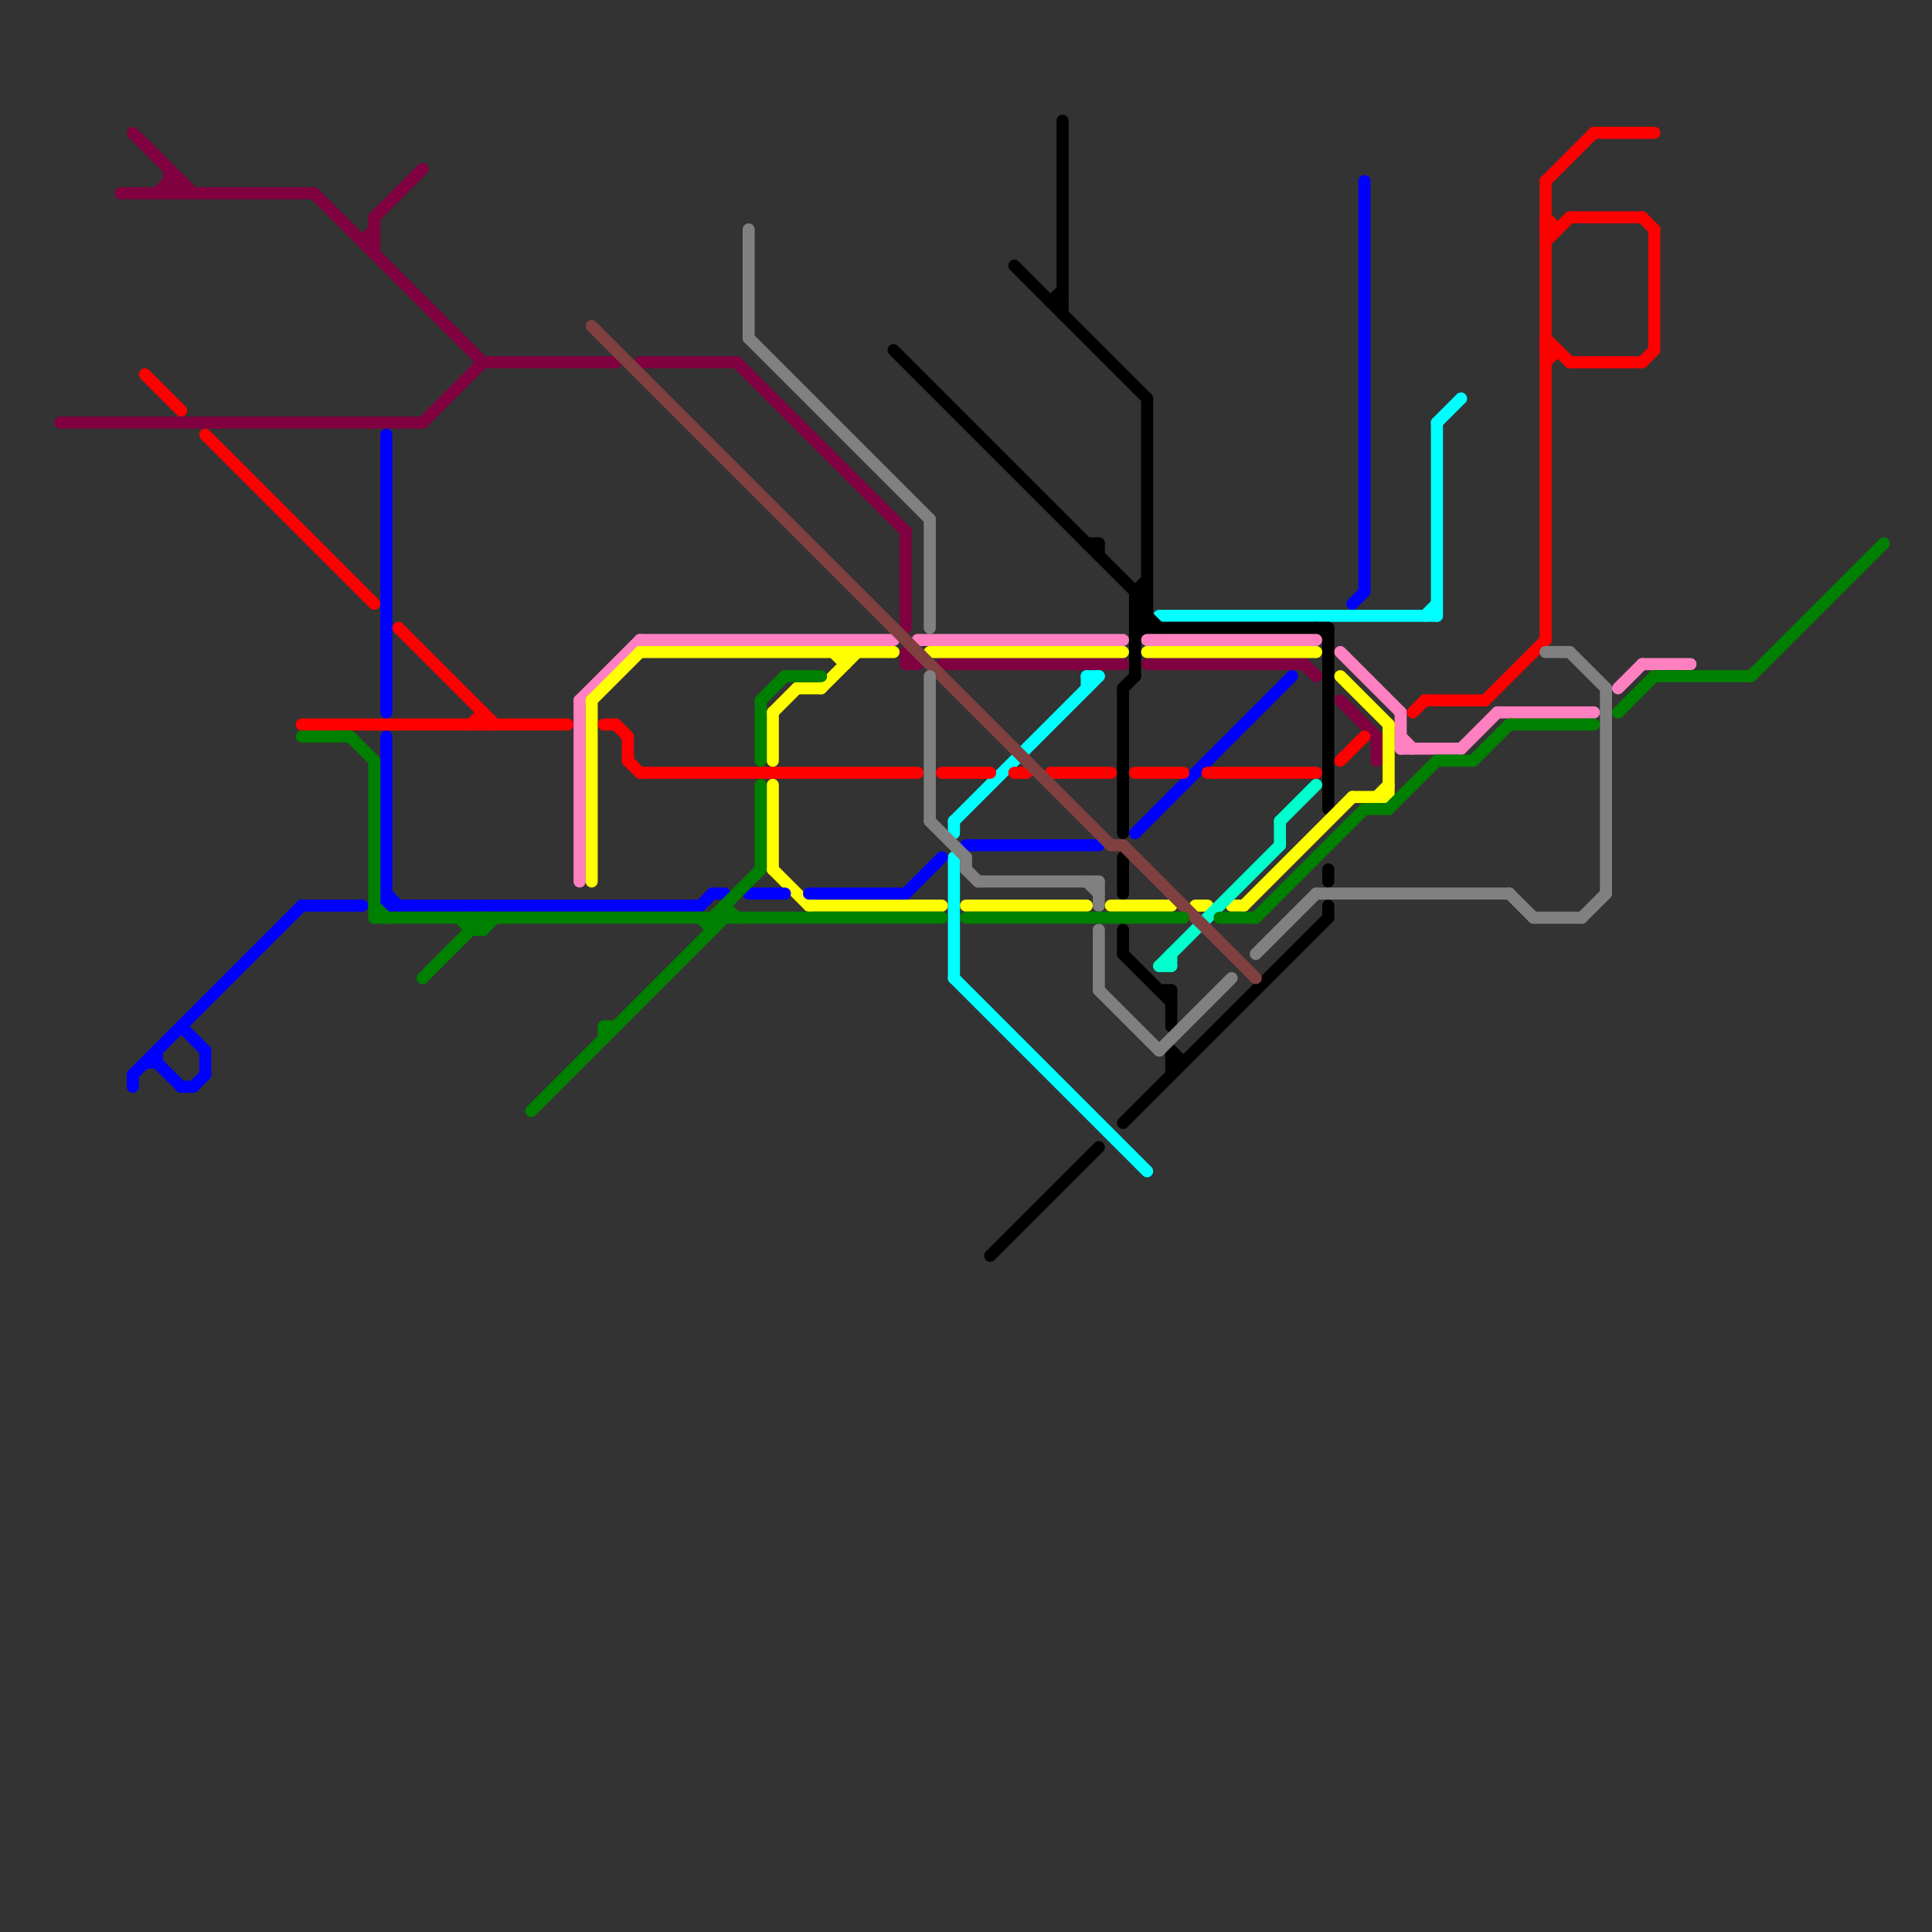 
<svg version="1.1" xmlns="http://www.w3.org/2000/svg" viewBox="0 0 160 160">
<rect x="0" y="0" width="160" height="160" fill="#333333" stroke="none"/>
<style>line { stroke-width: 1; fill: none; stroke-linecap: round; stroke-linejoin: round; } .c0 { stroke: #800040 } .c1 { stroke: #00ffff } .c2 { stroke: #000000 } .c3 { stroke: #ff80c0 } .c4 { stroke: #ffff00 } .c5 { stroke: #0000ff } .c6 { stroke: #ff0000 } .c7 { stroke: #00ffcc } .c8 { stroke: #804040 } .c9 { stroke: #808080 } .c10 { stroke: #008000 }</style><line class="c0" x1="30" y1="20" x2="31" y2="20"/><line class="c0" x1="75" y1="54" x2="75" y2="55"/><line class="c0" x1="31" y1="18" x2="35" y2="14"/><line class="c0" x1="14" y1="16" x2="15" y2="15"/><line class="c0" x1="14" y1="14" x2="14" y2="16"/><line class="c0" x1="15" y1="15" x2="15" y2="16"/><line class="c0" x1="10" y1="16" x2="26" y2="16"/><line class="c0" x1="75" y1="55" x2="76" y2="55"/><line class="c0" x1="111" y1="58" x2="114" y2="61"/><line class="c0" x1="35" y1="35" x2="40" y2="30"/><line class="c0" x1="30" y1="20" x2="31" y2="19"/><line class="c0" x1="114" y1="61" x2="114" y2="63"/><line class="c0" x1="14" y1="15" x2="15" y2="16"/><line class="c0" x1="26" y1="16" x2="40" y2="30"/><line class="c0" x1="53" y1="30" x2="61" y2="30"/><line class="c0" x1="78" y1="55" x2="93" y2="55"/><line class="c0" x1="5" y1="35" x2="35" y2="35"/><line class="c0" x1="31" y1="18" x2="31" y2="21"/><line class="c0" x1="108" y1="55" x2="109" y2="56"/><line class="c0" x1="95" y1="55" x2="108" y2="55"/><line class="c0" x1="75" y1="54" x2="76" y2="55"/><line class="c0" x1="11" y1="11" x2="16" y2="16"/><line class="c0" x1="14" y1="15" x2="15" y2="15"/><line class="c0" x1="75" y1="44" x2="75" y2="52"/><line class="c0" x1="40" y1="30" x2="51" y2="30"/><line class="c0" x1="13" y1="16" x2="14" y2="15"/><line class="c0" x1="61" y1="30" x2="75" y2="44"/><line class="c1" x1="118" y1="51" x2="119" y2="50"/><line class="c1" x1="119" y1="35" x2="119" y2="51"/><line class="c1" x1="79" y1="71" x2="79" y2="81"/><line class="c1" x1="96" y1="51" x2="119" y2="51"/><line class="c1" x1="79" y1="68" x2="79" y2="69"/><line class="c1" x1="79" y1="81" x2="95" y2="97"/><line class="c1" x1="90" y1="56" x2="90" y2="57"/><line class="c1" x1="90" y1="56" x2="91" y2="56"/><line class="c1" x1="119" y1="35" x2="121" y2="33"/><line class="c1" x1="79" y1="68" x2="91" y2="56"/><line class="c2" x1="110" y1="52" x2="110" y2="67"/><line class="c2" x1="94" y1="49" x2="95" y2="48"/><line class="c2" x1="94" y1="51" x2="95" y2="50"/><line class="c2" x1="110" y1="72" x2="110" y2="73"/><line class="c2" x1="109" y1="52" x2="110" y2="53"/><line class="c2" x1="84" y1="22" x2="95" y2="33"/><line class="c2" x1="82" y1="104" x2="91" y2="95"/><line class="c2" x1="97" y1="87" x2="98" y2="88"/><line class="c2" x1="74" y1="29" x2="95" y2="50"/><line class="c2" x1="88" y1="10" x2="88" y2="26"/><line class="c2" x1="87" y1="25" x2="88" y2="24"/><line class="c2" x1="93" y1="57" x2="94" y2="56"/><line class="c2" x1="94" y1="50" x2="95" y2="49"/><line class="c2" x1="97" y1="82" x2="97" y2="85"/><line class="c2" x1="90" y1="45" x2="91" y2="45"/><line class="c2" x1="94" y1="51" x2="95" y2="52"/><line class="c2" x1="93" y1="57" x2="93" y2="69"/><line class="c2" x1="97" y1="87" x2="97" y2="89"/><line class="c2" x1="96" y1="82" x2="97" y2="82"/><line class="c2" x1="93" y1="77" x2="93" y2="79"/><line class="c2" x1="95" y1="33" x2="95" y2="52"/><line class="c2" x1="93" y1="93" x2="110" y2="76"/><line class="c2" x1="93" y1="79" x2="97" y2="83"/><line class="c2" x1="94" y1="52" x2="110" y2="52"/><line class="c2" x1="93" y1="71" x2="93" y2="74"/><line class="c2" x1="94" y1="53" x2="95" y2="52"/><line class="c2" x1="91" y1="45" x2="91" y2="46"/><line class="c2" x1="94" y1="49" x2="94" y2="56"/><line class="c2" x1="94" y1="49" x2="95" y2="49"/><line class="c2" x1="94" y1="51" x2="95" y2="51"/><line class="c2" x1="94" y1="52" x2="95" y2="51"/><line class="c2" x1="94" y1="50" x2="96" y2="52"/><line class="c2" x1="97" y1="88" x2="98" y2="88"/><line class="c2" x1="87" y1="25" x2="88" y2="25"/><line class="c2" x1="94" y1="50" x2="95" y2="50"/><line class="c2" x1="110" y1="75" x2="110" y2="76"/><line class="c3" x1="76" y1="53" x2="93" y2="53"/><line class="c3" x1="48" y1="58" x2="48" y2="73"/><line class="c3" x1="111" y1="54" x2="116" y2="59"/><line class="c3" x1="48" y1="58" x2="53" y2="53"/><line class="c3" x1="53" y1="53" x2="74" y2="53"/><line class="c3" x1="134" y1="57" x2="136" y2="55"/><line class="c3" x1="136" y1="55" x2="140" y2="55"/><line class="c3" x1="116" y1="61" x2="117" y2="62"/><line class="c3" x1="116" y1="62" x2="121" y2="62"/><line class="c3" x1="95" y1="53" x2="109" y2="53"/><line class="c3" x1="116" y1="59" x2="116" y2="62"/><line class="c3" x1="121" y1="62" x2="124" y2="59"/><line class="c3" x1="124" y1="59" x2="132" y2="59"/><line class="c4" x1="80" y1="75" x2="90" y2="75"/><line class="c4" x1="69" y1="54" x2="70" y2="55"/><line class="c4" x1="115" y1="60" x2="115" y2="66"/><line class="c4" x1="64" y1="65" x2="64" y2="72"/><line class="c4" x1="64" y1="72" x2="67" y2="75"/><line class="c4" x1="112" y1="66" x2="115" y2="66"/><line class="c4" x1="67" y1="75" x2="78" y2="75"/><line class="c4" x1="66" y1="57" x2="68" y2="57"/><line class="c4" x1="64" y1="59" x2="64" y2="63"/><line class="c4" x1="49" y1="58" x2="49" y2="73"/><line class="c4" x1="64" y1="59" x2="66" y2="57"/><line class="c4" x1="111" y1="56" x2="115" y2="60"/><line class="c4" x1="102" y1="75" x2="103" y2="75"/><line class="c4" x1="114" y1="66" x2="115" y2="65"/><line class="c4" x1="95" y1="54" x2="109" y2="54"/><line class="c4" x1="103" y1="75" x2="112" y2="66"/><line class="c4" x1="92" y1="75" x2="97" y2="75"/><line class="c4" x1="49" y1="58" x2="53" y2="54"/><line class="c4" x1="70" y1="54" x2="70" y2="55"/><line class="c4" x1="53" y1="54" x2="74" y2="54"/><line class="c4" x1="77" y1="54" x2="93" y2="54"/><line class="c4" x1="68" y1="57" x2="71" y2="54"/><line class="c4" x1="99" y1="75" x2="100" y2="75"/><line class="c5" x1="12" y1="88" x2="13" y2="88"/><line class="c5" x1="11" y1="89" x2="11" y2="90"/><line class="c5" x1="17" y1="87" x2="17" y2="89"/><line class="c5" x1="94" y1="69" x2="107" y2="56"/><line class="c5" x1="16" y1="90" x2="17" y2="89"/><line class="c5" x1="59" y1="74" x2="60" y2="74"/><line class="c5" x1="80" y1="70" x2="91" y2="70"/><line class="c5" x1="67" y1="74" x2="75" y2="74"/><line class="c5" x1="75" y1="74" x2="78" y2="71"/><line class="c5" x1="32" y1="74" x2="33" y2="75"/><line class="c5" x1="32" y1="61" x2="32" y2="75"/><line class="c5" x1="15" y1="90" x2="16" y2="90"/><line class="c5" x1="13" y1="87" x2="13" y2="88"/><line class="c5" x1="15" y1="85" x2="17" y2="87"/><line class="c5" x1="11" y1="89" x2="25" y2="75"/><line class="c5" x1="113" y1="15" x2="113" y2="49"/><line class="c5" x1="25" y1="75" x2="30" y2="75"/><line class="c5" x1="32" y1="36" x2="32" y2="59"/><line class="c5" x1="13" y1="88" x2="15" y2="90"/><line class="c5" x1="112" y1="50" x2="113" y2="49"/><line class="c5" x1="62" y1="74" x2="65" y2="74"/><line class="c5" x1="58" y1="75" x2="59" y2="74"/><line class="c5" x1="32" y1="75" x2="58" y2="75"/><line class="c6" x1="50" y1="60" x2="51" y2="60"/><line class="c6" x1="51" y1="60" x2="52" y2="61"/><line class="c6" x1="52" y1="63" x2="53" y2="64"/><line class="c6" x1="84" y1="64" x2="85" y2="64"/><line class="c6" x1="39" y1="60" x2="40" y2="59"/><line class="c6" x1="128" y1="15" x2="132" y2="11"/><line class="c6" x1="12" y1="31" x2="15" y2="34"/><line class="c6" x1="128" y1="15" x2="128" y2="53"/><line class="c6" x1="117" y1="59" x2="118" y2="58"/><line class="c6" x1="128" y1="19" x2="129" y2="19"/><line class="c6" x1="33" y1="52" x2="41" y2="60"/><line class="c6" x1="87" y1="64" x2="92" y2="64"/><line class="c6" x1="130" y1="18" x2="136" y2="18"/><line class="c6" x1="136" y1="18" x2="137" y2="19"/><line class="c6" x1="130" y1="30" x2="136" y2="30"/><line class="c6" x1="40" y1="59" x2="40" y2="60"/><line class="c6" x1="128" y1="30" x2="129" y2="29"/><line class="c6" x1="128" y1="28" x2="130" y2="30"/><line class="c6" x1="53" y1="64" x2="76" y2="64"/><line class="c6" x1="25" y1="60" x2="47" y2="60"/><line class="c6" x1="137" y1="19" x2="137" y2="29"/><line class="c6" x1="123" y1="58" x2="128" y2="53"/><line class="c6" x1="17" y1="36" x2="31" y2="50"/><line class="c6" x1="94" y1="64" x2="98" y2="64"/><line class="c6" x1="136" y1="30" x2="137" y2="29"/><line class="c6" x1="128" y1="18" x2="129" y2="19"/><line class="c6" x1="132" y1="11" x2="137" y2="11"/><line class="c6" x1="118" y1="58" x2="123" y2="58"/><line class="c6" x1="128" y1="29" x2="129" y2="29"/><line class="c6" x1="111" y1="63" x2="113" y2="61"/><line class="c6" x1="128" y1="20" x2="130" y2="18"/><line class="c6" x1="78" y1="64" x2="82" y2="64"/><line class="c6" x1="52" y1="61" x2="52" y2="63"/><line class="c6" x1="100" y1="64" x2="109" y2="64"/><line class="c7" x1="97" y1="79" x2="97" y2="80"/><line class="c7" x1="106" y1="68" x2="109" y2="65"/><line class="c7" x1="106" y1="68" x2="106" y2="70"/><line class="c7" x1="96" y1="80" x2="106" y2="70"/><line class="c7" x1="96" y1="80" x2="97" y2="80"/><line class="c8" x1="93" y1="70" x2="104" y2="81"/><line class="c8" x1="49" y1="27" x2="92" y2="70"/><line class="c8" x1="92" y1="70" x2="93" y2="70"/><line class="c9" x1="128" y1="54" x2="130" y2="54"/><line class="c9" x1="91" y1="77" x2="91" y2="82"/><line class="c9" x1="130" y1="54" x2="133" y2="57"/><line class="c9" x1="131" y1="76" x2="133" y2="74"/><line class="c9" x1="77" y1="68" x2="80" y2="71"/><line class="c9" x1="109" y1="74" x2="125" y2="74"/><line class="c9" x1="104" y1="79" x2="109" y2="74"/><line class="c9" x1="62" y1="19" x2="62" y2="28"/><line class="c9" x1="62" y1="28" x2="77" y2="43"/><line class="c9" x1="125" y1="74" x2="127" y2="76"/><line class="c9" x1="127" y1="76" x2="131" y2="76"/><line class="c9" x1="91" y1="73" x2="91" y2="75"/><line class="c9" x1="90" y1="73" x2="91" y2="74"/><line class="c9" x1="80" y1="71" x2="80" y2="72"/><line class="c9" x1="77" y1="56" x2="77" y2="68"/><line class="c9" x1="91" y1="82" x2="96" y2="87"/><line class="c9" x1="81" y1="73" x2="91" y2="73"/><line class="c9" x1="77" y1="43" x2="77" y2="52"/><line class="c9" x1="96" y1="87" x2="102" y2="81"/><line class="c9" x1="133" y1="57" x2="133" y2="74"/><line class="c9" x1="80" y1="72" x2="81" y2="73"/><line class="c10" x1="50" y1="85" x2="51" y2="85"/><line class="c10" x1="31" y1="63" x2="31" y2="76"/><line class="c10" x1="60" y1="75" x2="60" y2="76"/><line class="c10" x1="59" y1="76" x2="63" y2="72"/><line class="c10" x1="50" y1="85" x2="50" y2="86"/><line class="c10" x1="44" y1="92" x2="60" y2="76"/><line class="c10" x1="39" y1="76" x2="39" y2="77"/><line class="c10" x1="137" y1="56" x2="145" y2="56"/><line class="c10" x1="63" y1="58" x2="63" y2="63"/><line class="c10" x1="122" y1="63" x2="125" y2="60"/><line class="c10" x1="113" y1="67" x2="115" y2="67"/><line class="c10" x1="35" y1="81" x2="40" y2="76"/><line class="c10" x1="31" y1="76" x2="78" y2="76"/><line class="c10" x1="25" y1="61" x2="29" y2="61"/><line class="c10" x1="59" y1="76" x2="59" y2="77"/><line class="c10" x1="40" y1="77" x2="41" y2="76"/><line class="c10" x1="40" y1="76" x2="40" y2="77"/><line class="c10" x1="29" y1="61" x2="31" y2="63"/><line class="c10" x1="60" y1="75" x2="61" y2="76"/><line class="c10" x1="65" y1="56" x2="68" y2="56"/><line class="c10" x1="63" y1="58" x2="65" y2="56"/><line class="c10" x1="31" y1="75" x2="32" y2="76"/><line class="c10" x1="58" y1="76" x2="59" y2="77"/><line class="c10" x1="39" y1="76" x2="40" y2="77"/><line class="c10" x1="80" y1="76" x2="98" y2="76"/><line class="c10" x1="125" y1="60" x2="132" y2="60"/><line class="c10" x1="134" y1="59" x2="137" y2="56"/><line class="c10" x1="101" y1="76" x2="104" y2="76"/><line class="c10" x1="119" y1="63" x2="122" y2="63"/><line class="c10" x1="39" y1="77" x2="40" y2="77"/><line class="c10" x1="115" y1="67" x2="119" y2="63"/><line class="c10" x1="38" y1="76" x2="39" y2="77"/><line class="c10" x1="104" y1="76" x2="113" y2="67"/><line class="c10" x1="145" y1="56" x2="156" y2="45"/><line class="c10" x1="63" y1="65" x2="63" y2="72"/>


</svg>

